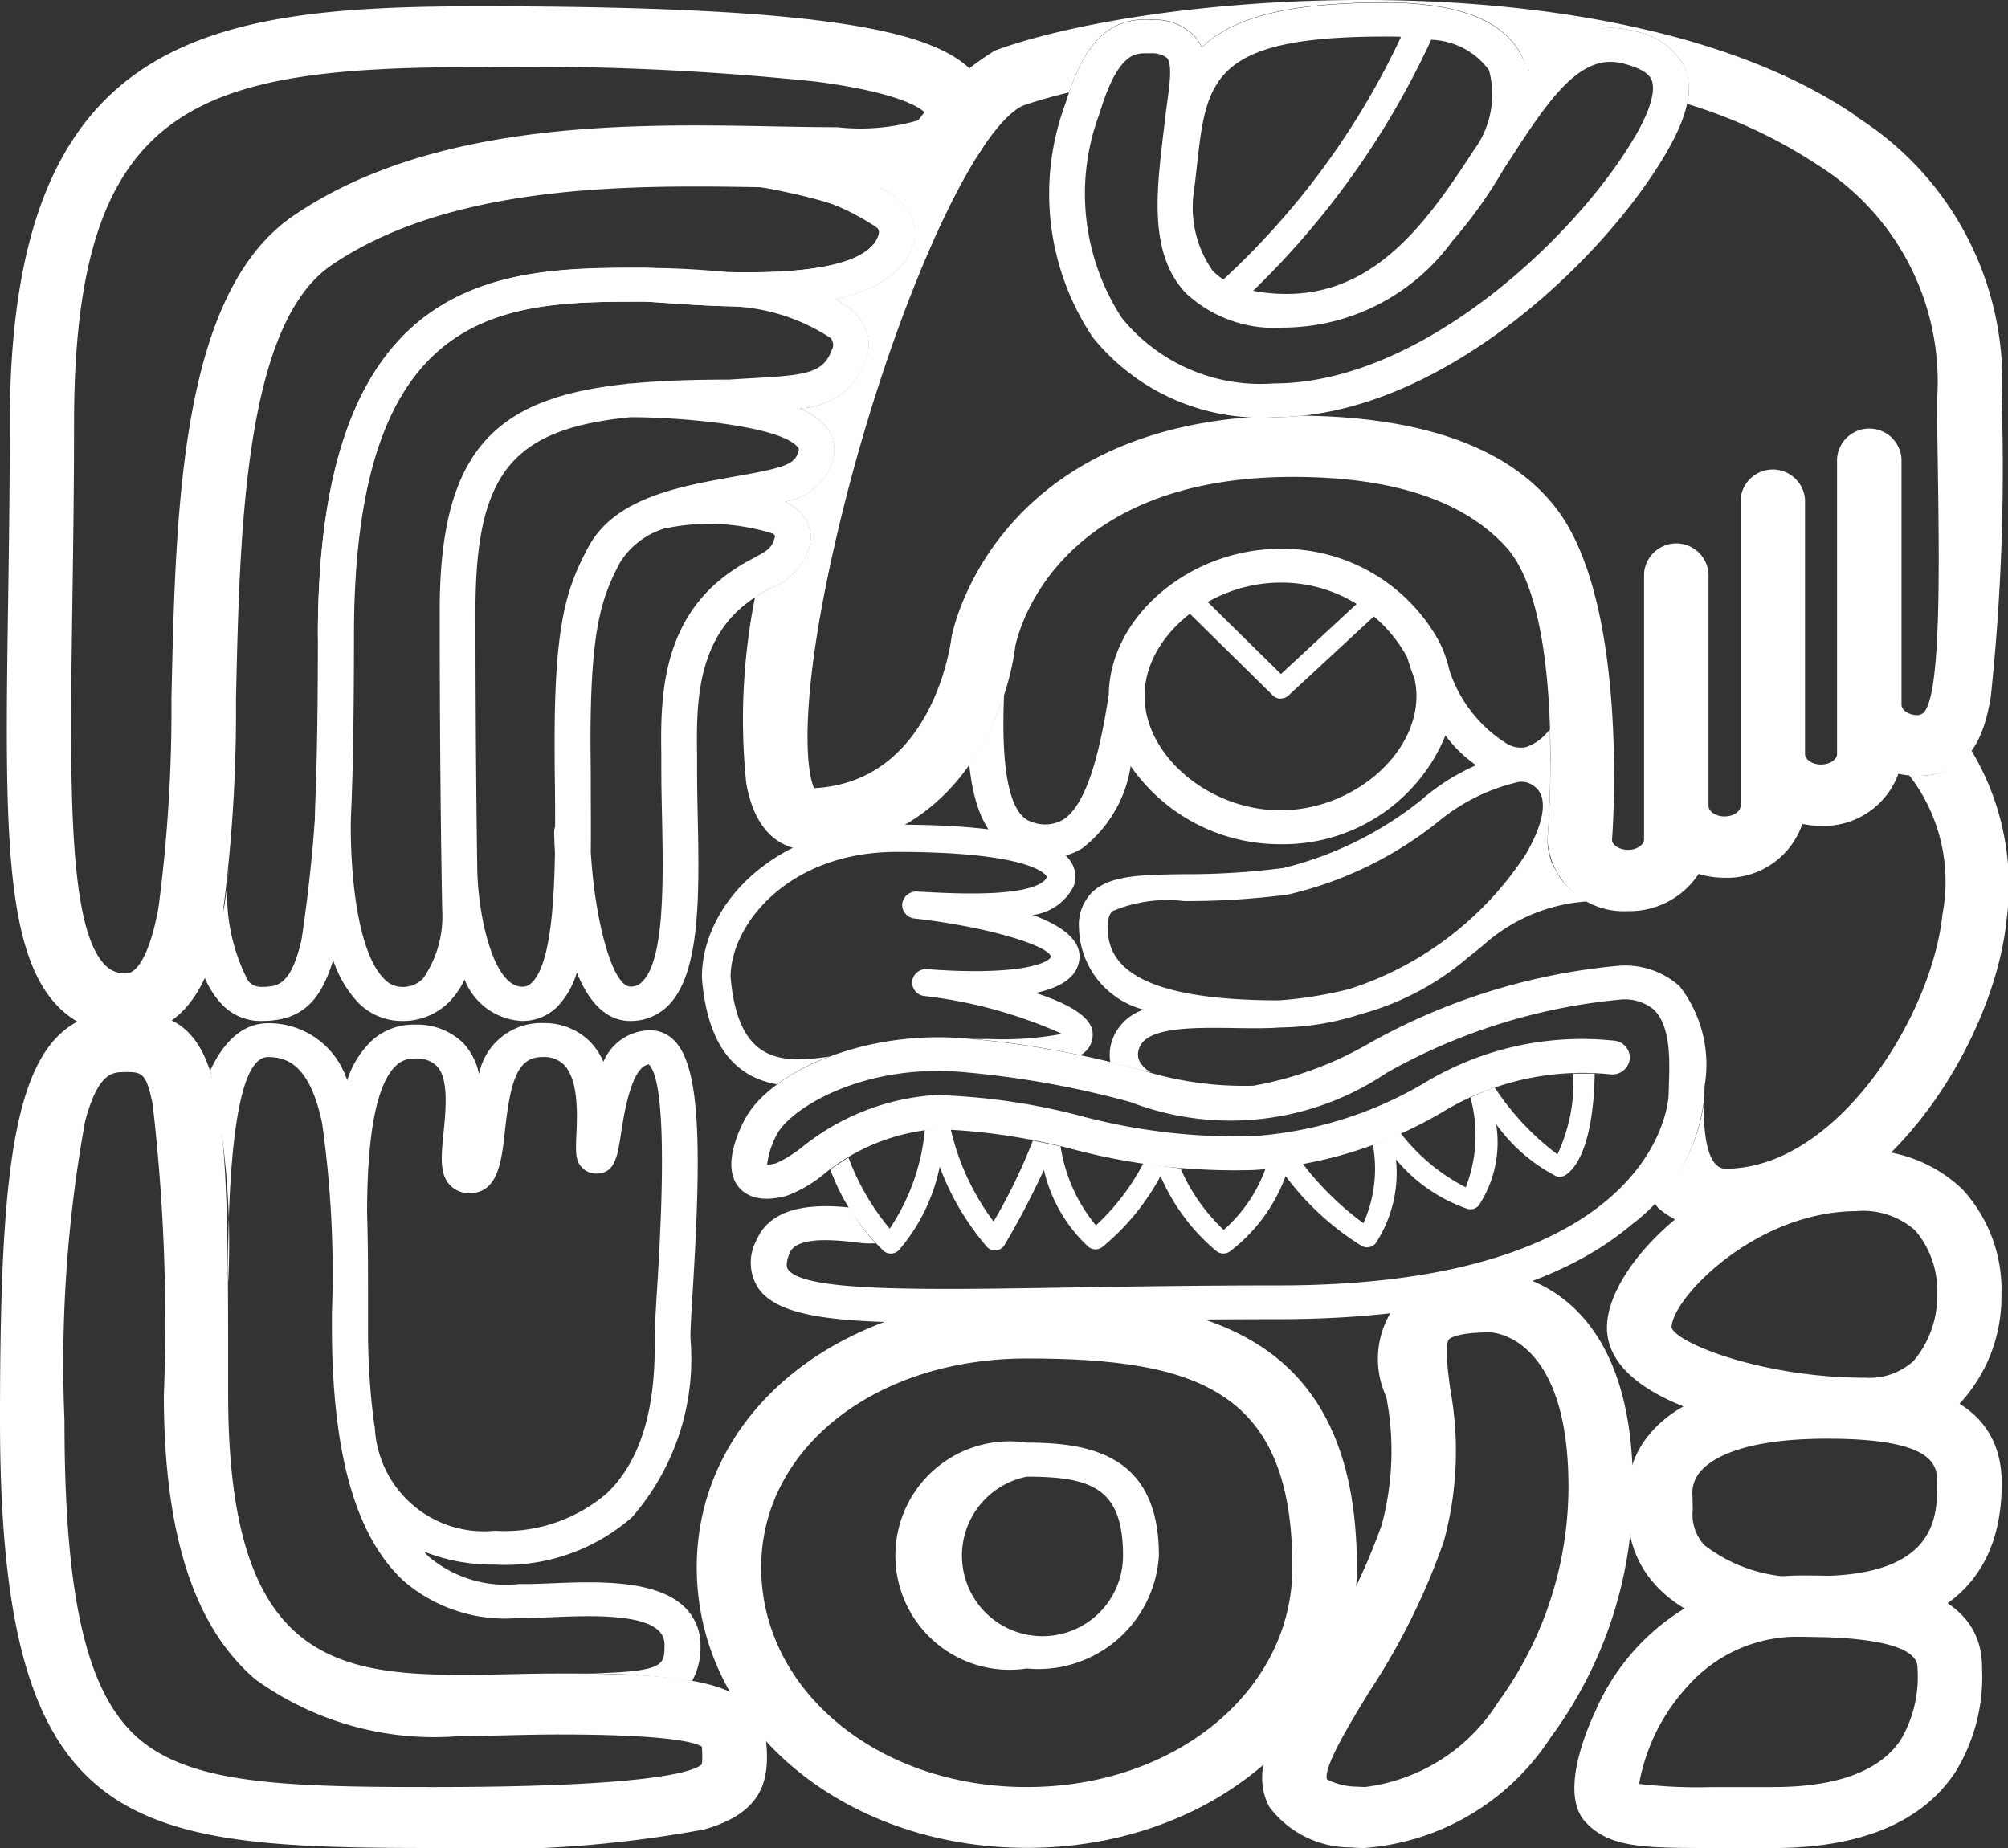 <svg id="icon_registro" xmlns="http://www.w3.org/2000/svg" xmlns:xlink="http://www.w3.org/1999/xlink" width="48" height="44.179" viewBox="0 0 48 44.179">
  <rect x="0" y="0" width="48" height="44.179" fill="#333333" stroke="none"/>
  <defs>
    <clipPath id="clip-path">
      <rect id="Rectángulo_679" data-name="Rectángulo 679" width="48" height="44.179" fill="#fff"/>
    </clipPath>
  </defs>
  <g id="Grupo_743" data-name="Grupo 743" clip-path="url(#clip-path)">
    <path id="Trazado_1074" data-name="Trazado 1074" d="M10.319,284.38C2.979,284.38,0,283.988,0,274.151c0-6.894.411-9.777,2.962-9.777,2.492,0,2.492,1.943,2.492,9.174,0,6.2,2.425,6.693,5.6,6.693.373,0,.762-.008,1.138-.016s.782-.017,1.174-.017c3.727,0,4.968.287,4.968,1.986,0,.652-.178,1.368-1.5,1.742a28.5,28.5,0,0,1-6.51.445M2.962,265.832c-.259,0-.614,0-.927,1.172a32.4,32.4,0,0,0-.494,7.147c0,4.326.549,6.618,1.836,7.666,1.266,1.032,3.467,1.106,6.942,1.106,5.265,0,6.275-.373,6.459-.544a1.383,1.383,0,0,0,.009-.185,2.012,2.012,0,0,0-.01-.238c-.157-.1-.8-.29-3.417-.29-.374,0-.763.008-1.139.017s-.782.016-1.173.016A7.3,7.3,0,0,1,6.1,280.345c-1.469-1.26-2.183-3.483-2.183-6.8a45.283,45.283,0,0,0-.268-6.948c-.158-.768-.258-.768-.683-.768" transform="translate(0 -240.201)" fill="#fff"/>
    <path id="Trazado_1075" data-name="Trazado 1075" d="M426.3,307.627c-1.932,0-6.167-.67-6.167-2.66,0-1.6,2.793-4.24,5.975-4.24a3.408,3.408,0,0,1,2.513.925,3.545,3.545,0,0,1,.942,2.535,3.748,3.748,0,0,1-1,2.6,3.158,3.158,0,0,1-2.26.84m-.191-5.443c-2.439,0-4.434,2.1-4.434,2.783.132.391,2.227,1.2,4.626,1.2a1.575,1.575,0,0,0,1.15-.394,2.385,2.385,0,0,0,.573-1.581v-.059a2.2,2.2,0,0,0-.528-1.489,1.878,1.878,0,0,0-1.387-.462" transform="translate(-381.72 -273.23)" fill="#fff"/>
    <path id="Trazado_1076" data-name="Trazado 1076" d="M430.056,366.414c-1.841,0-3.15-.434-3.891-1.29a2.473,2.473,0,0,1-.6-1.875,2.174,2.174,0,0,1,.5-1.681c.741-.9,2.171-1.351,4.25-1.351,1.79,0,4.169.262,4.169,2.526,0,3.034-2.407,3.671-4.426,3.671m-2.965-3.345.005.312a1.079,1.079,0,0,0,.276.836,3.683,3.683,0,0,0,2.684.74c2.884,0,2.884-1.44,2.884-2.214,0-.4,0-1.069-2.628-1.069-2.041,0-2.767.483-3.019.77a.777.777,0,0,0-.2.624" transform="translate(-386.634 -327.28)" fill="#fff"/>
    <path id="Trazado_1077" data-name="Trazado 1077" d="M190.041,352.4c-4.424,0-7.89-2.947-7.89-6.708,0-3.678,3.392-6.452,7.89-6.452,4.1,0,7.891.781,7.891,6.452,0,3.762-3.466,6.708-7.891,6.708m0-11.7c-3.619,0-6.349,2.147-6.349,4.995,0,2.944,2.789,5.251,6.349,5.251s6.349-2.306,6.349-5.251c0-4.2-2.231-4.995-6.349-4.995" transform="translate(-165.496 -308.224)" fill="#fff"/>
    <path id="Trazado_1078" data-name="Trazado 1078" d="M237.074,382.629a2.731,2.731,0,1,1,0-5.4c1.561,0,3.158.32,3.158,2.7a2.889,2.889,0,0,1-3.158,2.7m0-4.586a1.925,1.925,0,1,0,2.3,1.888c0-1.606-.742-1.888-2.3-1.888" transform="translate(-212.529 -342.741)" fill="#fff"/>
    <path id="Trazado_1079" data-name="Trazado 1079" d="M332.441,346.21h0c-.11,0-.219-.005-.327-.015a2.429,2.429,0,0,1-1.961-.962c-.511-.937.173-2.057,1.039-3.475a14.952,14.952,0,0,0,1.643-3.273,6.8,6.8,0,0,0,.109-3.061,2.157,2.157,0,0,1,2.481-3h0c.144,0,3.414.06,3.414,5.145a10.045,10.045,0,0,1-1.968,6,5.822,5.822,0,0,1-4.43,2.638m-.916-1.64a1.587,1.587,0,0,0,.735.175c.059.005.12.008.181.008h0a4.391,4.391,0,0,0,3.174-2.024,8.748,8.748,0,0,0,1.684-5.156c0-3.6-1.8-3.686-1.874-3.688-.816,0-.971.156-.977.162-.115.123-.034.745.026,1.2a8.172,8.172,0,0,1-.158,3.646,16.313,16.313,0,0,1-1.789,3.6c-.436.715-1.1,1.8-1,2.082Z" transform="translate(-299.806 -302.03)" fill="#fff"/>
    <path id="Trazado_1080" data-name="Trazado 1080" d="M414.905,418.439c-1.631,0-2.45,0-3.031-.612-.635-.668.011-2.194.224-2.646a5.374,5.374,0,0,1,4.877-3.257c1.308,0,4.372,0,4.372,2.2v.027a4.341,4.341,0,0,1-.648,2.489c-.8,1.192-2.267,1.8-4.349,1.8h-1.444Zm-1.756-1.533a11.77,11.77,0,0,0,1.756.076h1.444c1.522,0,2.548-.378,3.05-1.123a2.977,2.977,0,0,0,.406-1.7v-.029c0-.493-.953-.742-2.831-.742a3.5,3.5,0,0,0-2.668,1.188,4.65,4.65,0,0,0-1.158,2.336" transform="translate(-373.967 -374.26)" fill="#fff"/>
    <path id="Trazado_1081" data-name="Trazado 1081" d="M309.705,155.677h0a.263.263,0,0,1-.181-.075l-2.266-2.231a.234.234,0,0,1,.007-.344.267.267,0,0,1,.363.007l2.087,2.054,2.04-1.889a.267.267,0,0,1,.363,0,.234.234,0,0,1,0,.343l-2.225,2.061a.263.263,0,0,1-.18.069" transform="translate(-279.095 -138.974)" fill="#fff"/>
    <path id="Trazado_1082" data-name="Trazado 1082" d="M55.284,273.664h0c0-2.59.174-5.354.958-5.354.45,0,1,.179,1.294,1.578a25.51,25.51,0,0,1,.235,4.543v.314c0,3.023.559,5.013,1.71,6.086a3.719,3.719,0,0,0,2.768.888l.157,0c.182,0,.4-.009.625-.018.836-.035,2.1-.087,2.539.311a.465.465,0,0,1,.151.375c0,.487-.023.631-2.045.664a17.049,17.049,0,0,1,2.706.174,1.657,1.657,0,0,0,.2-.838,1.259,1.259,0,0,0-.416-.96c-.7-.638-2.129-.578-3.169-.535-.218.009-.425.017-.587.017l-.17,0a2.86,2.86,0,0,1-2.154-.655c-.041-.039-.081-.082-.121-.124a4.44,4.44,0,0,0,1.69.314,4.61,4.61,0,0,0,3.287-1.13,5.757,5.757,0,0,0,1.4-4.274v-.061c0-.213.025-.608.056-1.108.2-3.285.2-5.313-.445-5.958a.8.8,0,0,0-.572-.243,1.223,1.223,0,0,0-1.12.754,1.6,1.6,0,0,0-.327-.49,1.544,1.544,0,0,0-1.1-.436,1.517,1.517,0,0,0-1.547,1.22,1.519,1.519,0,0,0-.368-.733,1.564,1.564,0,0,0-1.158-.449,1.473,1.473,0,0,0-1.056.4,2.291,2.291,0,0,0-.57.931,1.964,1.964,0,0,0-1.885-1.366c-.625,0-1.071.457-1.388,1.129a18.973,18.973,0,0,1,.431,5.035m4.012-5.151a.59.59,0,0,1,.44-.166.674.674,0,0,1,.536.179c.286.3.213,1.045.159,1.586-.057.579-.1,1,.159,1.265a.625.625,0,0,0,.456.187c.689,0,.772-.758.852-1.49.13-1.193.3-1.765.888-1.765h.019a.665.665,0,0,1,.5.181c.356.358.324,1.194.3,1.694-.016.408-.024.612.145.778a.468.468,0,0,0,.329.133c.446,0,.508-.4.593-.951.075-.485.247-1.6.665-1.66.5.486.272,4.132.2,5.34-.032.514-.057.919-.057,1.156v.062c0,.781,0,2.609-1.15,3.7a3.765,3.765,0,0,1-2.681.893,2.61,2.61,0,0,1-2.861-2.475.347.347,0,0,0-.011-.044,16.752,16.752,0,0,1-.151-2.371v-.314c0-.854,0-1.654-.023-2.388,0-1.917.234-3.1.692-3.53" transform="translate(-49.837 -243.04)" fill="#fff"/>
    <path id="Trazado_1083" data-name="Trazado 1083" d="M289.545,2.247a1.7,1.7,0,0,0-1.189-.85,2.2,2.2,0,0,0-.588-.082,2.489,2.489,0,0,0-1.954,1.022s-.1-.219-.176-.362c-.423-.837-1.517-1.26-3.255-1.26-2.4,0-3.673.382-4.383,1.074a1.006,1.006,0,0,0-.167-.266,1.335,1.335,0,0,0-.968-.4c-.062,0-.124-.006-.185-.006-.941,0-1.5.581-1.934,2a6.166,6.166,0,0,0,.653,5.6,5.158,5.158,0,0,0,4.338,1.905c3.891,0,7.806-3.67,9.343-6.277.542-.918.689-1.586.466-2.1m-4.68.076a2.24,2.24,0,0,1-.37,1.931c-1.084,1.665-2.338,3.467-4.542,3.423a4.158,4.158,0,0,1-.725-.075,20,20,0,0,0,4.257-6,1.789,1.789,0,0,1,1.379.722m-2.482-.8c.124,0,.252,0,.382.008a18.61,18.61,0,0,1-4.247,5.8,1.36,1.36,0,0,1-.26-.215,2.628,2.628,0,0,1-.438-1.934c.023-.186.044-.368.063-.544.23-2.073.346-3.114,4.5-3.114m5.949,2.431c-1.394,2.364-5.09,5.861-8.6,5.861a4.27,4.27,0,0,1-3.64-1.564,5.444,5.444,0,0,1-.539-4.878l.008-.022c.431-1.428.843-1.428,1.114-1.428.043,0,.086,0,.13,0a.58.58,0,0,1,.362.109c.132.151.069.619.007,1.072-.018.134-.037.273-.053.415-.012.113-.026.227-.04.342-.166,1.4-.337,2.848.526,3.782a3.089,3.089,0,0,0,2.322.838A5.021,5.021,0,0,0,284,6.4l.01-.009a10.978,10.978,0,0,0,1.2-1.685l.135-.208c.826-1.272,1.539-2.37,2.423-2.37a1.292,1.292,0,0,1,.348.05c.482.133.594.28.637.38.064.148.094.527-.421,1.4" transform="translate(-249.274 -0.649)" fill="#fff"/>
    <path id="Trazado_1084" data-name="Trazado 1084" d="M4.637,26.176a2.21,2.21,0,0,1-1.584-.613c-1.366-1.31-1.32-4.5-1.243-9.785.018-1.266.039-2.7.039-4.2C1.849,2.312,6.514,1.6,13.1,1.6c8.9,0,11.173.68,11.945,1.777a1.468,1.468,0,0,1,.117,1.488c-.444,1-1.924,1.087-3.532,1.087-.466,0-.969-.01-1.5-.02-.6-.011-1.229-.023-1.882-.023-2.772,0-6.267.214-8.712,1.883-2.088,1.425-2.194,6.4-2.28,10.4a36.851,36.851,0,0,1-.331,5.2c-.124.688-.5,2.782-2.289,2.782M13.1,3.054c-6.754,0-9.715.806-9.715,8.52,0,1.513-.021,2.953-.039,4.224-.064,4.395-.114,7.866.8,8.742a.645.645,0,0,0,.487.179c.3,0,.593-.587.77-1.57a36.131,36.131,0,0,0,.31-4.987c.1-4.55.207-9.706,2.918-11.556,2.8-1.913,6.61-2.158,9.614-2.158.669,0,1.3.012,1.913.024.525.01,1.021.019,1.471.019a4.953,4.953,0,0,0,2.123-.223.192.192,0,0,0,.017-.075s-.227-.47-2.625-.789A66.211,66.211,0,0,0,13.1,3.054" transform="translate(-1.615 -1.45)" fill="#fff"/>
    <path id="Trazado_1085" data-name="Trazado 1085" d="M49.539,57.527a1.273,1.273,0,0,1-.918-.394c-1.173-1.185-.94-5.032-.91-5.466a.42.42,0,0,1,.455-.377.413.413,0,0,1,.4.431c-.1,1.507-.013,4.159.681,4.859a.388.388,0,0,0,.293.138c.385,0,.718,0,.979-1.111a38.772,38.772,0,0,0,.393-7.3c0-8.783,4.488-8.783,7.765-8.783.141,0,.355.015.651.035,1.157.079,4.677.322,4.994-.84a.154.154,0,0,0-.04-.151c-.511-.673-3.5-1.167-5.454-1.3a.413.413,0,0,1-.4-.434.419.419,0,0,1,.458-.374c.854.06,5.16.418,6.086,1.639a.924.924,0,0,1,.174.825c-.495,1.817-4.135,1.566-5.885,1.446-.257-.018-.478-.033-.589-.033-3.239,0-6.909,0-6.909,7.973,0,7.668-.375,9.218-2.228,9.218" transform="translate(-43.313 -33.125)" fill="#fff"/>
    <path id="Trazado_1086" data-name="Trazado 1086" d="M69.7,48.914c-.326.016-.666.021-1.014.021-.466,0-.969-.01-1.5-.02l-.357-.006a5.81,5.81,0,0,1,2.807.974.154.154,0,0,1,.04.151c-.23.843-2.147.946-3.623.909a19.469,19.469,0,0,0-2.023-.1c-3.277,0-7.764,0-7.764,8.783,0,1.672-.021,3.027-.067,4.123,0,.012,0,.026,0,.044a18.081,18.081,0,0,1-.324,3.131c-.261,1.111-.594,1.111-.979,1.111a.388.388,0,0,1-.293-.138,4.509,4.509,0,0,1-.463-2.718c-.041.431-.092.837-.159,1.208a5.968,5.968,0,0,1-.413,1.433,2.147,2.147,0,0,0,.41.631,1.273,1.273,0,0,0,.918.394c.86,0,1.4-.335,1.734-1.458a2.741,2.741,0,0,0,.6,1.02,1.463,1.463,0,0,0,1.044.438,1.558,1.558,0,0,0,1.119-.444,1.926,1.926,0,0,0,.379-.548,1.554,1.554,0,0,0,1.378.992,1.181,1.181,0,0,0,.83-.332,2,2,0,0,0,.476-.825c.271.667.675,1.157,1.279,1.157a1.255,1.255,0,0,0,.889-.353c.8-.772.76-2.711.721-4.587-.008-.378-.015-.748-.015-1.095,0-.1,0-.207,0-.318-.014-1.088-.032-2.579,1.051-3.523a3.461,3.461,0,0,1,.728-.478,1.5,1.5,0,0,0,.933-1.094.364.364,0,0,0,.01-.088.9.9,0,0,0-.356-.719,1.323,1.323,0,0,0-.267-.162,1.39,1.39,0,0,0,1.152-1,.855.855,0,0,0-.175-.794,1.692,1.692,0,0,0-.626-.435,1.72,1.72,0,0,0,1.59-1.156,1.021,1.021,0,0,0-.155-1,1.765,1.765,0,0,0-.579-.458c.925-.2,1.669-.6,1.873-1.348a.924.924,0,0,0-.174-.825,1.953,1.953,0,0,0-.63-.5m-3.012,8.863a4.254,4.254,0,0,0-.891.59c-1.364,1.187-1.342,2.956-1.327,4.127,0,.109,0,.212,0,.309,0,.353.007.721.016,1.11.032,1.549.072,3.475-.477,4a.366.366,0,0,1-.278.111c-.416,0-.844-1.507-.947-3.223.007-.537,0-1.1,0-1.669,0-.345-.006-.687-.006-1.02,0-2.688.28-3.419.706-4.226a1.9,1.9,0,0,1,1.04-.806,5.081,5.081,0,0,1,2.616.117.124.124,0,0,1,.05.066c-.077.285-.185.342-.5.508m1.06-2.555c-.071.262-.183.37-1.156.549l-.347.063c-1.361.241-2.9.515-3.527,1.7-.481.91-.8,1.722-.8,4.588,0,.335,0,.679.006,1.027s.006.7.006,1.058a.38.38,0,0,0-.023.136c0,.129.008.293.019.481-.023,1.4-.133,2.711-.558,3.117a.3.3,0,0,1-.222.093c-.682,0-1.045-1.634-1.076-2.745-.018-1.146-.044-3.352-.044-6.25,0-3.3.89-4.339,3.7-4.62h0c1.38,0,3.605.23,4,.712a.088.088,0,0,1,.023.1m.8-2.437c-.2.57-.61.62-1.882.691-.182.01-.376.021-.581.035-.865,0-1.639.026-2.329.092h-.034a.443.443,0,0,0-.1.013c-3.11.33-4.452,1.565-4.452,5.417,0,2.9.026,5.1.044,6.258h0s0,.006,0,.008c.009.564.015.874.015.886a2.6,2.6,0,0,1-.458,1.645.67.67,0,0,1-.5.2.581.581,0,0,1-.425-.189c-.706-.7-.818-2.819-.8-3.832.054-1.175.074-2.616.074-4.388,0-7.973,3.671-7.973,6.909-7.973.111,0,.332.015.589.033.38.026.849.059,1.356.075a4.638,4.638,0,0,1,2.542.762.252.252,0,0,1,.035.269" transform="translate(-48.667 -44.437)" fill="#fff"/>
    <path id="Trazado_1087" data-name="Trazado 1087" d="M220.69,2.762c-5.561-3.784-16.468-3.025-20.513-1.575l-.07.029a6.7,6.7,0,0,0-2.722,3.271,1.933,1.933,0,0,1,.612.487.924.924,0,0,1,.174.825c-.2.752-.949,1.149-1.874,1.348a1.77,1.77,0,0,1,.58.458,1.02,1.02,0,0,1,.155,1,1.72,1.72,0,0,1-1.59,1.156,1.692,1.692,0,0,1,.627.435.855.855,0,0,1,.175.794,1.39,1.39,0,0,1-1.153,1,1.338,1.338,0,0,1,.268.162.9.9,0,0,1,.356.719.364.364,0,0,1-.01.088,1.5,1.5,0,0,1-.933,1.094c-.12.063-.249.131-.388.223a14.909,14.909,0,0,0-.212,4.434c.206,1.2.828,1.532,1.314,1.6l.108.007c3.492,0,4.8-3.163,5.009-4.859.062-.309.923-4.009,6.537-4.056,2.427-.018,4.168.547,5.195,1.674,1.459,1.6.991,7,.991,7a1.827,1.827,0,0,0,1.924,1.706,1.973,1.973,0,0,0,1.689-.89,2.139,2.139,0,0,0,.617.092,1.9,1.9,0,0,0,1.863-1.288,2.151,2.151,0,0,0,.445.048,1.9,1.9,0,0,0,1.851-1.246,2.15,2.15,0,0,0,.456.05c1.264,0,1.6-.963,1.754-1.9a51.925,51.925,0,0,0,.26-7.062v0a7.473,7.473,0,0,0-3.492-6.808m1.527,14.318h-.049c-.226,0-.382-.131-.382-.248V10.969a.772.772,0,0,0-1.541,0v7.06c0,.117-.157.248-.383.248s-.382-.131-.382-.248V11.948a.772.772,0,0,0-1.541,0v2.965a.09.09,0,0,0,0,.013v4.344c0,.118-.157.248-.383.248s-.383-.131-.383-.248V13.715a.772.772,0,0,0-1.541,0v6.354c0,.117-.157.248-.383.248s-.383-.131-.383-.237c0,0,.446-5.643-1.347-7.944-1.17-1.5-3.3-2.163-6.04-2.2a6.437,6.437,0,0,1-.681.038c-.142,0-.281-.005-.419-.012-6.388.4-7.291,5.212-7.3,5.263l-.005.034c-.018.143-.456,3.437-3.282,3.584-.175-.38-.373-1.921.441-5.591,1.127-5.08,3.24-10.068,4.538-10.722.315-.11.691-.219,1.117-.321.421-1.237.97-1.748,1.852-1.748.061,0,.123,0,.185.006a1.334,1.334,0,0,1,.968.4,1,1,0,0,1,.167.266c.71-.692,1.984-1.075,4.383-1.075,1.738,0,2.832.424,3.255,1.26a1.665,1.665,0,0,1,.126.356l.1.012A2.57,2.57,0,0,1,214.828.666a2.2,2.2,0,0,1,.588.082,1.7,1.7,0,0,1,1.189.85,1.43,1.43,0,0,1,.056.884,12,12,0,0,1,3.128,1.464,6.116,6.116,0,0,1,2.852,5.6h0c0,.01,0,.018,0,.028,0,2.412.225,7.507-.424,7.508" transform="translate(-176.335 0)" fill="#fff"/>
    <path id="Trazado_1088" data-name="Trazado 1088" d="M440.019,196.281a1.484,1.484,0,0,1-1.286.592c-.068,0-.136-.005-.2-.012v0a4.152,4.152,0,0,1,.8,3.332c-.252,2.448-2.538,6.08-5.179,6.08-.6.009-.524-1.54-.515-1.63a4.273,4.273,0,0,1-1.192,2.452,1.3,1.3,0,0,0,.1.125,2.188,2.188,0,0,0,1.606.511c3.633,0,6.4-4.38,6.713-7.4a6.274,6.274,0,0,0-.841-4.056" transform="translate(-392.9 -178.334)" fill="#fff"/>
    <path id="Trazado_1089" data-name="Trazado 1089" d="M267.283,147.781a1.16,1.16,0,0,1-.579.439.648.648,0,0,1-.447-.082,3.263,3.263,0,0,1-1.375-1.752,3.047,3.047,0,0,0-.232-.662l-.007-.015a4.271,4.271,0,0,0-3.8-2.232c-2.173,0-4.08,1.622-4.105,3.48-.171,1.11-.47,2.616-1.1,3a.862.862,0,0,1-.729.053c-.663-.178-.733-1.724-.673-3.06a6.409,6.409,0,0,1-.834,1.683c.112,1.1.461,1.938,1.272,2.156a2.25,2.25,0,0,0,.579.081,1.593,1.593,0,0,0,.85-.233,3.064,3.064,0,0,0,1.158-1.965,4.337,4.337,0,0,0,3.581,1.867,4.19,4.19,0,0,0,3.944-2.6,3.118,3.118,0,0,0,1.078.919,1.713,1.713,0,0,0,.743.185,1.181,1.181,0,0,0,.394-.065,2.264,2.264,0,0,0,.289-.126c0-.329,0-.692-.008-1.072m-6.439,1.949c-1.7,0-3.25-1.3-3.25-2.737,0-1.417,1.549-2.707,3.25-2.707a3.424,3.424,0,0,1,3.028,1.785q.08.27.177.521a2,2,0,0,1,.045.4c0,1.432-1.549,2.737-3.25,2.737" transform="translate(-230.233 -130.357)" fill="#fff"/>
    <path id="Trazado_1090" data-name="Trazado 1090" d="M213.834,252.971a1.95,1.95,0,0,0-1.472-.467,14.939,14.939,0,0,0-5.9,1.835,8.5,8.5,0,0,1-2.794,1.03,8.154,8.154,0,0,1-2.719-.388,23.305,23.305,0,0,0-4.156-.742c-2.461-.213-4.644.811-5.253,1.882-.107.188-.619,1.153-.169,1.679.161.189.491.377,1.141.2a3.068,3.068,0,0,0,.86-.494,4.837,4.837,0,0,1,2.71-1.1,14.836,14.836,0,0,1,3.213.466,15.077,15.077,0,0,0,4.382.512,10.166,10.166,0,0,0,4.474-1.363,6.448,6.448,0,0,1,4.064-.923.421.421,0,0,0,.451-.382.414.414,0,0,0-.4-.427,7.271,7.271,0,0,0-4.535,1.028,9.288,9.288,0,0,1-4.133,1.261,14.5,14.5,0,0,1-4.11-.5,15.223,15.223,0,0,0-3.426-.486,5.662,5.662,0,0,0-3.2,1.259,3.122,3.122,0,0,1-.589.366,1.007,1.007,0,0,1-.23.041,2.013,2.013,0,0,1,.252-.756c.337-.593,2.031-1.666,4.421-1.46a22.554,22.554,0,0,1,4.01.717,6.672,6.672,0,0,0,6.13-.7,14,14,0,0,1,5.551-1.746,1.091,1.091,0,0,1,.828.233c.414.388.384,1.233.365,1.791,0,.093-.006.179-.007.255,0,.045-.162,4.551-9.332,4.551-1.9,0-3.569.027-5.04.051-3.513.058-6.288.1-6.675-.43-.055-.075-.042-.209.038-.4.176-.413,1.124-.3,1.579-.252a2.1,2.1,0,0,0,.478.023,4.126,4.126,0,0,1-.631-.855c-.717-.07-1.847-.094-2.22.781a1.123,1.123,0,0,0,.05,1.159c.486.669,1.8.816,4.38.816.858,0,1.859-.016,3.015-.035,1.468-.024,3.132-.051,5.025-.051,3.841,0,6.69-.766,8.467-2.275a4.368,4.368,0,0,0,1.722-3.077c0-.071,0-.151.007-.238a3.05,3.05,0,0,0-.618-2.393" transform="translate(-173.706 -229.413)" fill="#fff"/>
    <path id="Trazado_1091" data-name="Trazado 1091" d="M185.848,221.267c-.731,0-1.5-.235-1.643-1.977.009-1.254,1.387-2.982,3.969-2.982,3,0,3.5.473,3.573.567.008.01.019.028.016.037-.044.117-.307.39-1.792.39-.361,0-.775-.015-1.3-.046a.339.339,0,0,0-.363.294.329.329,0,0,0,.3.351c1.764.2,3.2.652,3.255.911-.008.073-.34.346-1.822.346-.606,0-1.116-.047-1.121-.047a.339.339,0,0,0-.373.279.327.327,0,0,0,.282.362,11.2,11.2,0,0,1,3.3.906,7.722,7.722,0,0,1-1.773.122l-.352,0a22.051,22.051,0,0,1,2.563.387.553.553,0,0,0,.294-.505c0-.359-.457-.687-1.363-.982.658-.143,1-.41,1.045-.806.05-.464-.433-.807-1.114-1.058a1.268,1.268,0,0,0,.978-.69.653.653,0,0,0-.1-.628c-.422-.566-1.774-.841-4.133-.841-2.875,0-4.654,1.89-4.654,3.642,0,.008,0,.016,0,.025.122,1.508.71,2.344,1.79,2.541a5.327,5.327,0,0,1,1.266-.668,4.745,4.745,0,0,1-.73.067" transform="translate(-166.741 -195.942)" fill="#fff"/>
    <path id="Trazado_1092" data-name="Trazado 1092" d="M293.542,199.5l-.181-.324a1.528,1.528,0,0,1-.122-.592s.068-.786.071-1.845a1.108,1.108,0,0,0-.722-.258,5.031,5.031,0,0,0-2.359,1.151,8.518,8.518,0,0,1-3.3,1.631,18.066,18.066,0,0,1-2.381.148c-1.032.014-1.779.025-2.2.44a1.1,1.1,0,0,0-.306.859,2.067,2.067,0,0,0,1.546,1.939,1.2,1.2,0,0,0-.722.65,1.077,1.077,0,0,0-.076.607c.249.06.483.12.7.177l.276.07a.732.732,0,0,1-.269-.253.39.39,0,0,1,0-.364c.2-.479,1.341-.461,2.259-.447.394.006.766.011,1.1-.014a6.38,6.38,0,0,0,1.924-.32,6.564,6.564,0,0,0,2.57-1.361q.2-.153.39-.315a4.106,4.106,0,0,1,2.468-1.018,1.859,1.859,0,0,1-.665-.562m-.812-.58a7.93,7.93,0,0,1-4.226,3.237,9.7,9.7,0,0,1-1.68.271c-3.642,0-4.084-.989-4.1-1.731-.006-.279.084-.367.114-.4a3.356,3.356,0,0,1,1.72-.242,18.846,18.846,0,0,0,2.473-.155,9.011,9.011,0,0,0,3.6-1.746,4.626,4.626,0,0,1,1.959-.956.54.54,0,0,1,.39.161c.288.281.133.9-.248,1.557" transform="translate(-256.249 -178.512)" fill="#fff"/>
    <path id="Trazado_1093" data-name="Trazado 1093" d="M234.832,280.72a4.072,4.072,0,0,1-.38,1.924,6.344,6.344,0,0,1-1.5-1.6,6.11,6.11,0,0,0-.579.241,3.409,3.409,0,0,1-.112,2.146,4.622,4.622,0,0,1-1.555-1.293c-.206.094-.426.187-.665.275a3.194,3.194,0,0,1-.226,1.877,7.143,7.143,0,0,1-1.456-1.43q-.409.073-.884.125a3.569,3.569,0,0,1-1,1.465,4.429,4.429,0,0,1-1.033-1.473c-.293-.033-.588-.076-.884-.126a5.484,5.484,0,0,1-1.138,1.491,3.889,3.889,0,0,1-.845-1.89c-.224-.048-.445-.094-.662-.138a13.233,13.233,0,0,1-.939,1.936,5.9,5.9,0,0,1-1.025-2.211c-.12,0-.237-.006-.351,0-.091,0-.18.009-.267.018a5.06,5.06,0,0,1-.84,2.362,5.782,5.782,0,0,1-.986-1.7c-.155.1-.3.193-.434.287a5.146,5.146,0,0,0,1.286,1.956.268.268,0,0,0,.354-.029,4.422,4.422,0,0,0,.975-1.991,6.339,6.339,0,0,0,1.124,1.908.262.262,0,0,0,.223.089.258.258,0,0,0,.2-.125,19.623,19.623,0,0,0,.944-1.8,3.6,3.6,0,0,0,1.068,1.844.268.268,0,0,0,.33,0,5.67,5.67,0,0,0,1.39-1.694,4.819,4.819,0,0,0,1.334,1.791.268.268,0,0,0,.327.007,3.991,3.991,0,0,0,1.329-1.8,6.607,6.607,0,0,0,1.829,1.677.267.267,0,0,0,.328-.076,3.079,3.079,0,0,0,.481-2,3.839,3.839,0,0,0,1.721,1.188.264.264,0,0,0,.26-.088,2.747,2.747,0,0,0,.413-1.942,4.068,4.068,0,0,0,1.429,1.242.27.27,0,0,0,.249-.036c.571-.426.668-1.727.678-2.415-.181,0-.35,0-.513,0" transform="translate(-197.223 -255.047)" fill="#fff"/>
  </g>
</svg>
